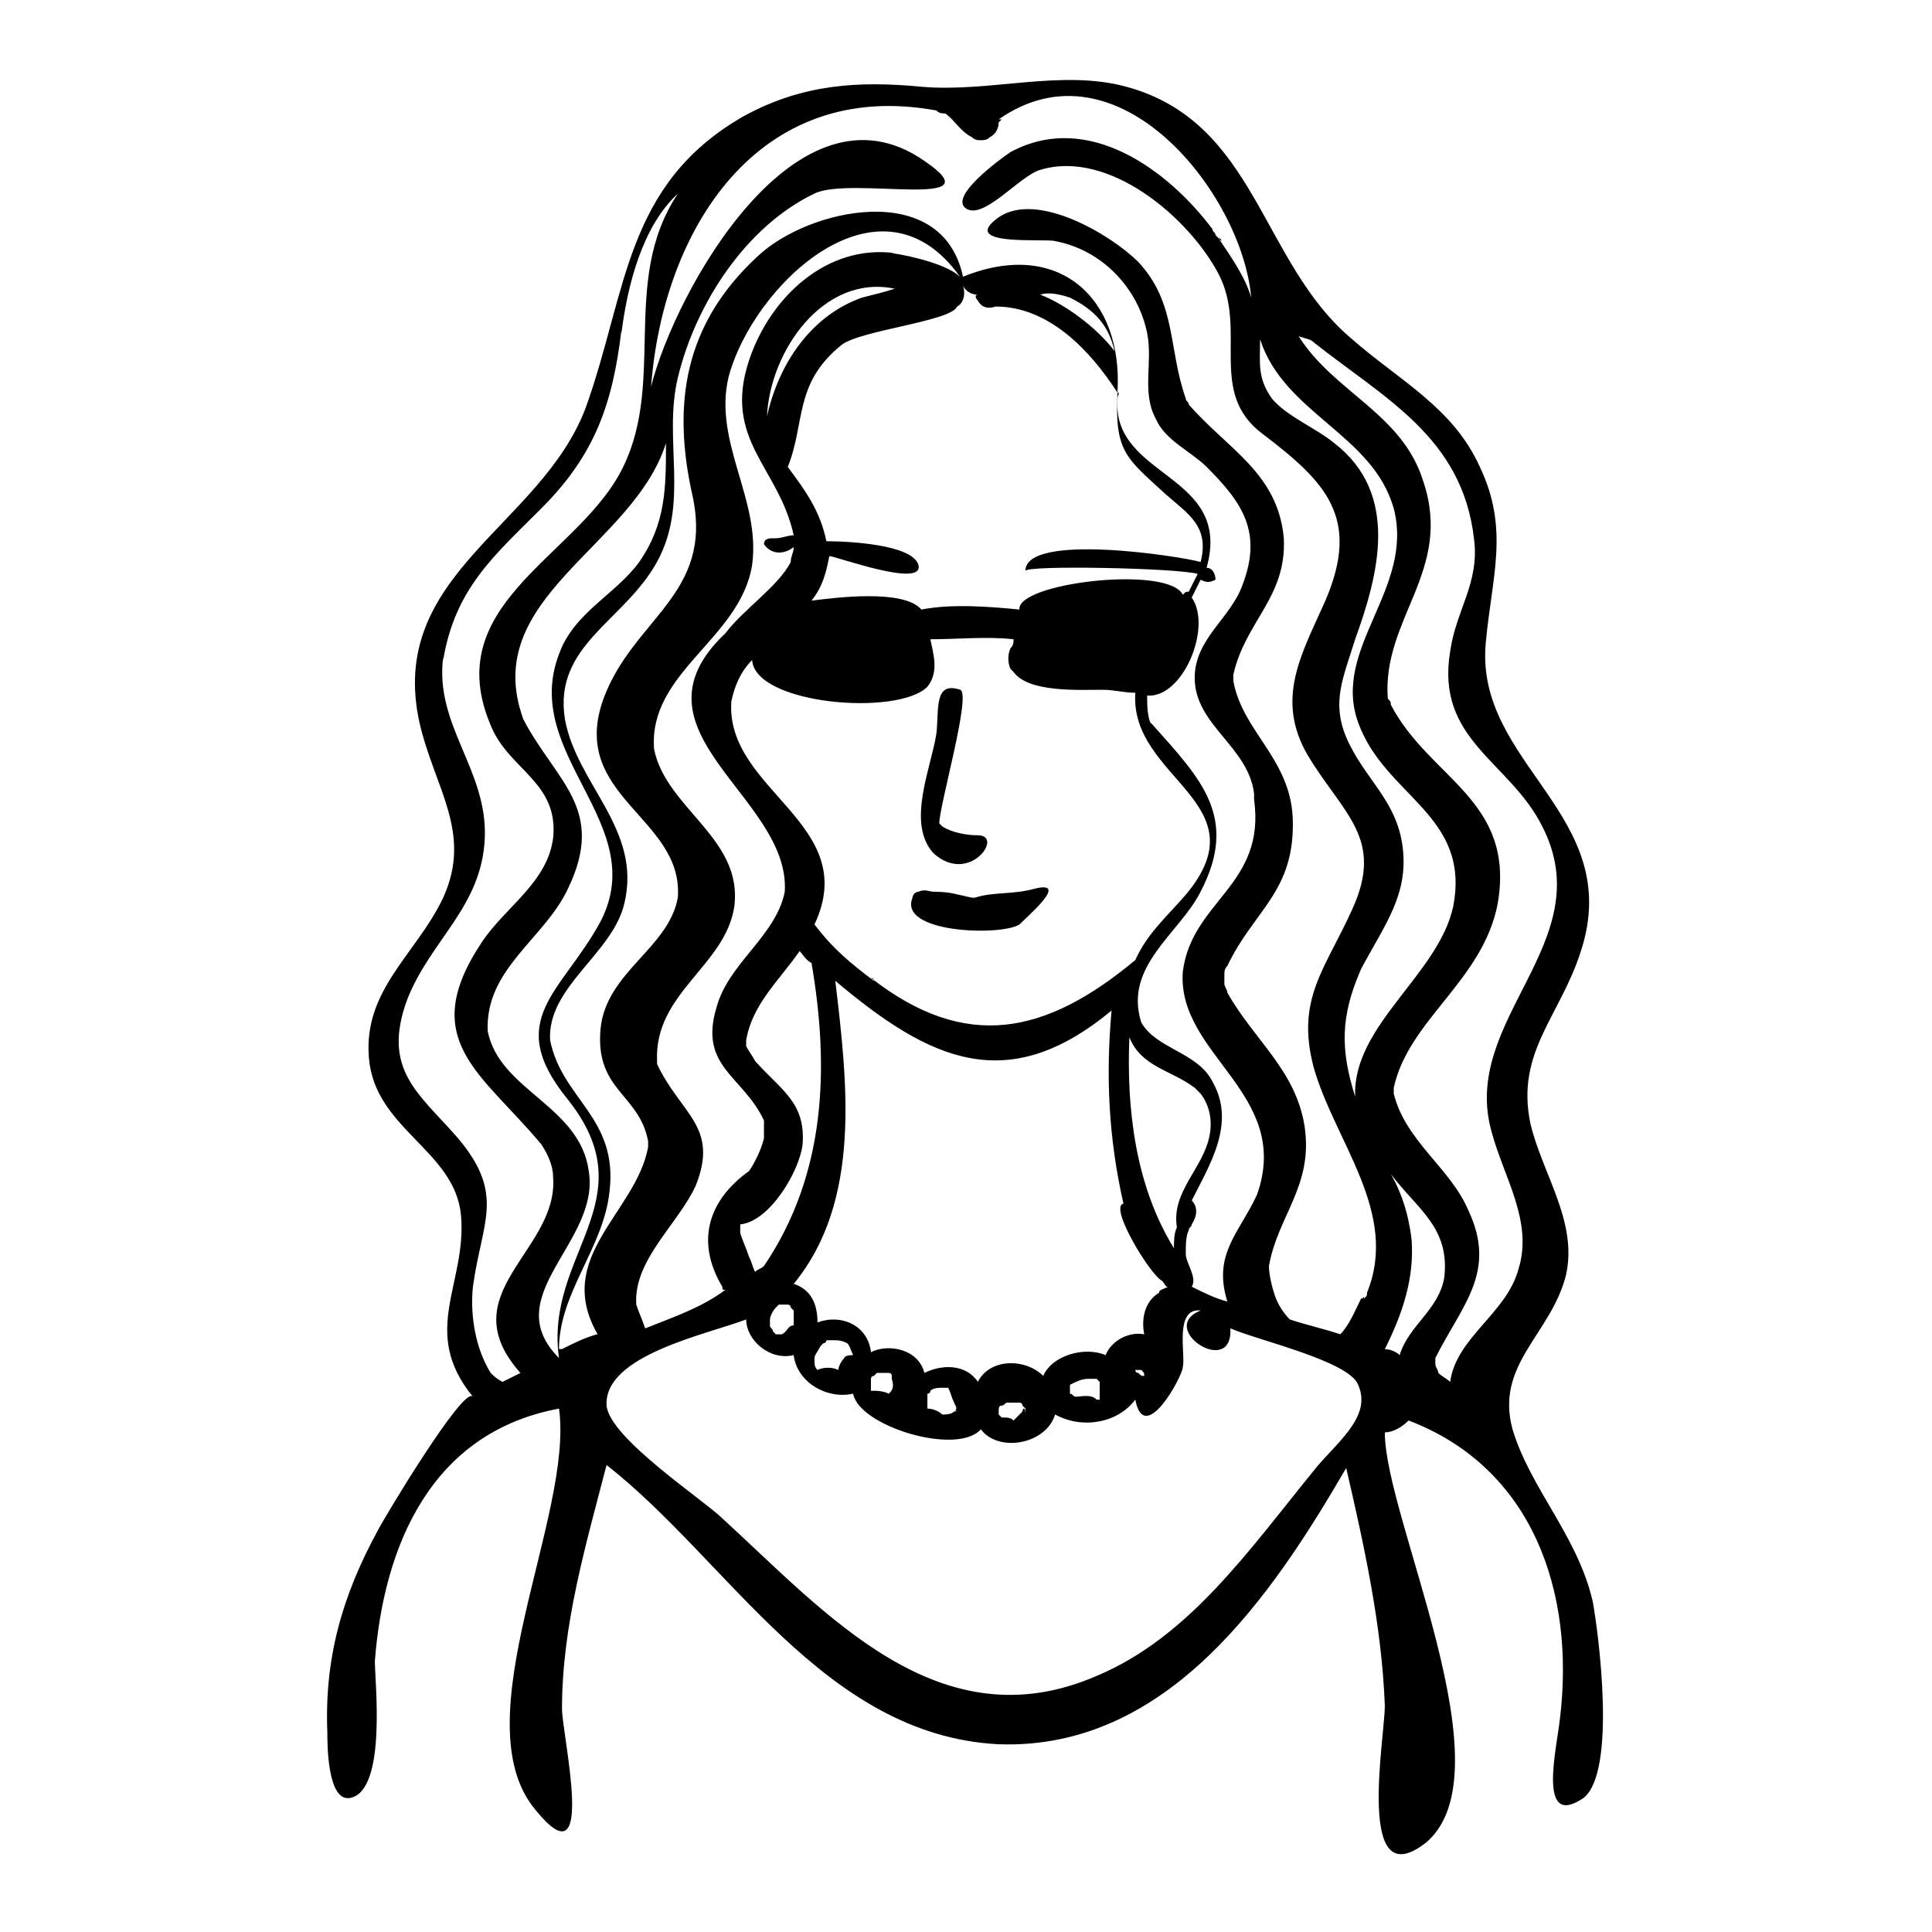<?xml version="1.0" encoding="UTF-8"?>
<!-- The Best Svg Icon site in the world: iconSvg.co, Visit us! https://iconsvg.co -->
<svg fill="#000000" width="800px" height="800px" version="1.1" viewBox="144 144 512 512" xmlns="http://www.w3.org/2000/svg">
 <g>
  <path d="m418.11 379.53c-5.512 1.574-11.02 0.789-15.742 2.363h-0.789c-3.938-0.789-5.512-1.574-10.234-1.574-0.789 0-2.363-0.789-3.938 0-0.789 0-1.574 0.789-1.574 1.574-3.938 9.445 23.617 10.234 28.34 7.086 2.363-2.363 13.383-11.812 3.938-9.449zm-1.574 0m-1.574 8.66s-0.789 0 0 0c-0.789 0 0 0 0 0zm0 0v0 0z"/>
  <path d="m481.08 260.66c-0.789 0-0.789-0.789 0 0-0.789-0.789 0 0 0 0l-0.789-0.789 0.789 0.789z"/>
  <path d="m481.87 261.45c-0.785-0.785-0.785-0.785 0 0-0.785-0.785-0.785-0.785 0 0z"/>
  <path d="m403.15 365.36c-3.148 0-7.086-0.789-9.445-2.363l-0.789-0.789c0-4.723 8.66-34.637 5.512-35.426-7.086-2.363-5.512 5.512-6.297 11.809-1.574 9.445-7.871 23.617-0.789 31.488 9.445 8.66 18.891-4.719 11.809-4.719z"/>
  <path d="m566.1 568.46c-3.938-17.32-16.531-29.914-21.254-45.656-4.723-17.32 10.234-25.191 14.168-40.934 3.148-14.168-6.297-26.766-9.445-40.148-3.938-18.895 7.871-28.34 13.383-45.656 11.809-36.211-28.34-49.594-25.191-81.867 1.574-17.32 6.297-29.914-1.574-46.445-7.086-15.742-21.254-22.828-33.852-33.852-24.402-20.469-25.191-57.465-59.828-66.914-17.32-4.723-36.211 1.574-54.316 0-16.531-1.574-31.488-0.789-47.23 7.871-31.488 18.105-30.699 46.445-41.723 77.145-11.809 31.488-52.742 44.082-44.082 83.445 3.938 17.32 14.168 29.125 6.297 46.445-7.086 14.957-21.254 24.402-19.68 42.508 1.574 18.895 22.828 24.402 24.402 41.723 1.574 18.105-11.02 30.699 3.148 48.02-2.363-3.148-23.617 32.273-25.191 35.426-9.445 17.32-14.168 33.852-13.383 53.531 0 3.148 0 18.895 6.297 17.32 9.445-2.363 6.297-30.699 6.297-36.211 2.363-30.699 14.957-60.613 48.805-66.914 3.938 28.34-25.977 82.656-6.297 106.27 16.531 20.469 7.086-19.68 7.086-26.766 0-22.043 6.297-43.297 11.809-64.551 32.273 25.191 57.465 71.637 103.91 73.996 44.871 1.574 72.422-39.359 92.102-73.211 4.723 20.469 9.445 41.723 10.234 62.977 0 8.66-7.871 51.168 11.02 36.211 22.043-18.895-11.02-85.805-11.02-108.63 2.363 0 4.723-1.574 6.297-3.148 33.062 12.594 44.082 45.656 40.148 78.719-0.789 7.871-6.297 29.914 6.297 21.254 8.664-7.086 3.941-43.301 2.367-51.957zm-73.996-333.77c18.895 14.957 39.359 25.191 42.508 51.957 1.574 11.809-4.723 18.895-6.297 29.914-3.938 23.617 15.742 29.125 24.402 46.445 15.742 30.699-22.043 51.168-13.383 81.082 3.148 11.809 11.02 23.617 7.086 36.211-3.148 11.809-16.531 18.105-18.105 29.914-0.789-0.789-2.363-1.574-3.148-2.363 0-0.789-0.789-1.574-0.789-2.363v-1.574c7.086-14.168 16.531-22.828 8.66-39.359-4.723-11.02-16.531-18.105-19.68-30.699v-1.574c3.938-18.105 23.617-28.34 27.551-48.805 4.723-27.551-18.105-33.062-28.34-52.742 0-0.789 0-0.789-0.789-1.574-1.574-21.254 17.32-33.852 9.445-57.465-5.512-18.105-23.617-23.617-33.062-38.574 2.367 0.781 3.152 0.781 3.941 1.57zm23.617 133.82c-1.574-12.594-10.234-18.105-14.957-29.125-3.938-9.445-0.789-15.742 2.363-25.977 6.297-17.32 11.809-38.574-5.512-51.957-4.723-3.938-12.594-7.086-16.531-11.809-3.938-5.512-3.148-9.445-3.148-15.742 6.297 19.68 29.914 25.191 35.426 44.871 5.512 21.254-16.531 37-9.445 56.68 7.086 19.68 29.914 24.402 25.191 48.805-3.938 18.105-26.766 31.488-25.977 50.383-3.938-12.594-3.938-21.254 1.574-33.852 6.289-11.812 12.59-19.684 11.016-32.277zm2.359 103.91c-0.789-6.297-2.363-11.809-5.512-17.32 7.086 9.445 15.742 14.168 14.168 27.551-1.574 8.66-9.445 12.594-11.809 20.469-0.789-0.789-2.363-1.574-3.938-1.574 4.731-9.445 7.879-18.891 7.09-29.125zm-1.574-33.062v0.789-0.789zm0 0.785c0.789 0 0.789 0 0 0 0.789 0 0 0 0 0zm-114.93-259.78c0.789 0.789 1.574 0.789 2.363 0.789s1.574 0 2.363-0.789c1.574-0.789 2.363-2.363 2.363-3.938l0.789-0.789h-0.789c31.488-22.043 64.551 19.68 66.914 47.23-1.574-5.512-5.512-11.02-8.66-15.742l0.789 0.789s0-0.789-0.789-0.789l-0.789-0.789c0-0.789-0.789-0.789-0.789-1.574-11.809-15.742-33.062-31.488-53.531-20.469-2.363 1.574-16.531 11.809-11.809 14.957 4.723 3.148 14.168-8.66 19.68-10.234 18.105-5.512 39.359 12.594 47.23 27.551 7.871 14.957-3.148 31.488 11.809 42.508 16.531 12.594 25.977 22.043 16.531 44.082-6.297 14.168-13.383 25.977-4.723 40.934 9.445 15.742 20.469 22.043 11.809 40.934-7.086 15.742-14.957 23.617-10.234 41.723 5.512 19.68 22.828 38.574 14.168 59.828 0 0.789 0 0.789-0.789 1.574v-0.789s0 0.789-0.789 0.789c-1.574 3.148-3.148 7.086-5.512 9.445-4.723-1.574-8.66-2.363-13.383-3.938-1.574-1.574-3.148-3.938-3.938-6.297-0.789-2.363-1.574-5.512-1.574-7.871 2.363-13.383 11.809-21.254 9.445-37-2.363-14.957-13.383-22.828-20.469-35.426 0-0.789-0.789-1.574-0.789-2.363v-2.363c0-0.789 0-1.574 0.789-2.363 7.086-14.957 18.105-19.68 17.32-39.359-0.789-15.742-13.383-22.828-15.742-36.211v-1.574c3.148-14.168 14.168-20.469 13.383-36.211-1.574-17.32-14.957-23.617-25.191-35.426 0-0.789-0.789-0.789-0.789-1.574-4.723-13.383-2.363-25.191-12.594-36.211-7.086-7.086-26.766-18.895-37-11.809-11.02 7.871 12.594 5.512 14.957 6.297 12.594 2.363 22.043 12.594 24.402 24.402 1.574 7.871-1.574 15.742 2.363 22.828 2.363 5.512 9.445 8.66 13.383 12.594 9.445 9.445 14.957 17.32 9.445 31.488-3.148 8.66-12.594 14.168-12.594 24.402 0 12.594 14.168 18.105 15.742 30.699v0.789 0.789c3.148 22.828-16.531 26.766-18.895 45.656-1.574 22.043 29.125 32.273 19.68 59.039-4.723 10.234-11.809 15.742-7.871 28.34-3.148-0.789-6.297-2.363-9.445-3.938 1.574-2.363-1.574-6.297-1.574-8.66s0-4.723 0.789-6.297c0-0.789 0.789-0.789 0.789-1.574 1.574-2.363 1.574-4.723 0-6.297 4.723-9.445 11.809-20.469 5.512-31.488-3.938-7.871-14.957-8.66-18.895-15.742-4.723-14.957 10.234-23.617 15.742-34.637 10.234-19.68 0-29.914-12.594-44.082l-0.789-0.789c-0.789-2.363-0.789-4.723-0.789-7.086 9.445 0.789 17.32-18.105 11.809-25.977 0.789-1.574 1.574-3.148 2.363-4.723 1.574 0.789 2.363 0.789 3.938 0 0-1.574-0.789-3.148-2.363-3.148 7.086-25.191-25.191-23.617-23.617-44.871 0-0.789 0.789-1.574 0-1.574 1.574-25.191-15.742-40.934-40.934-30.699-5.512-25.977-40.934-18.105-54.316-5.512-19.68 18.105-22.828 39.359-17.32 63.762 5.512 25.977-15.742 32.273-23.617 53.531-9.445 25.977 21.254 31.488 19.68 52.742-2.363 13.383-18.895 19.68-20.469 34.637-1.574 16.531 10.234 17.32 12.594 29.914v1.574c-3.148 17.32-25.191 29.125-13.383 49.594-3.148 0.789-6.297 2.363-9.445 3.938h-0.789c0-14.957 11.809-26.766 13.383-41.723 2.363-19.68-12.594-24.402-15.742-40.148-0.789-14.168 16.531-22.828 19.68-36.211 4.723-19.68-12.594-31.488-15.742-48.805-3.148-19.68 15.742-25.977 24.402-41.723 8.66-15.742 1.574-32.273 5.512-48.805 4.723-19.68 18.105-40.148 36.211-48.805 9.445-4.723 48.805 4.723 29.125-8.66-33.852-23.617-66.125 34.637-72.422 59.828 3.16-41.699 28.352-81.848 75.582-73.188 0.789 0.789 1.574 0.789 2.363 0.789 2.363 1.57 3.938 4.719 7.086 6.293zm80.293 177.12v-0.789 0.789 0zm0-1.574m-21.254 138.55m0 0.789m-1.574-3.148m-12.594 14.957s0.785 0 0 0c0.789 0.789 0.789 0.789 0.789 1.574-0.789 0-0.789 0-1.574-0.789 0 0-0.789 0-0.789-0.789 0.785 0.004 1.574 0.004 1.574 0.004zm4.723-20.469c-3.938 2.363-4.723 7.086-3.938 11.02-3.938-0.789-8.66 1.574-10.234 5.512-5.512-2.363-14.168 0-16.531 5.512-4.723-4.723-14.168-4.723-17.32 1.574-3.148-4.723-9.445-4.723-14.168-2.363-1.574-6.297-9.445-7.871-14.168-5.512-0.789-7.086-7.871-10.234-14.168-7.871 0-4.723-1.574-8.66-6.297-10.234 18.105-22.043 14.168-53.531 11.02-80.293 25.191 21.254 45.656 30.699 73.211 7.871-1.574 17.32-0.789 33.852 3.148 51.168-3.938 0.789 7.086 18.895 10.234 20.469 0.789 0.789 0.789 1.574 1.574 1.574-1.578 0.789-2.363 0.789-2.363 1.574zm-6.301 20.469m0 0.785m-9.445 7.086h-0.789c-1.574-1.574-3.938-0.789-5.512-0.789-0.789 0-0.789-0.789-1.574-0.789v-0.789-0.789-0.789c1.574-0.789 3.148-1.574 4.723-1.574h1.574 0.789l0.789 0.789v4.731zm0 0s-0.785 0 0 0c-0.785 0 0 0 0 0zm-7.086-0.785m-13.379 3.934c-0.789 0.789-1.574 1.574-2.363 2.363-0.789-0.789-1.574-0.789-3.148-0.789 0 0-0.789-0.789-0.789-0.789v-0.789c0-0.789 0-1.574 0.789-1.574 0.789 0 0.789-0.789 1.574-0.789h1.574 0.789 0.789s0.789 0 0.789 0.789l0.789 0.789v1.574c-0.008-2.359-0.793-1.57-0.793-0.785zm-18.105 0c-0.789 0.789-2.363 0.789-3.148 0.789-0.789-0.789-2.363-1.574-3.938-1.574v-2.363-0.789-0.789s0.789 0 0.789-0.789c0.789-0.789 2.363-0.789 3.148-0.789h1.574c0.789 1.574 0.789 2.363 1.574 3.938 0.785 1.582 0.785 1.582 0 2.367 0.785-0.785 0.785 0 0 0zm-7.086-3.934m-8.66-3.938v0 0 0zm-1.574 3.148c-1.574-0.789-3.148-0.789-4.723-0.789v-1.574-1.574s0-0.789 0.789-0.789l0.789-0.789h0.789 0.789 0.789 0.789s0.789 0 0.789 0.789v0.789c0.773 2.363-0.012 3.152-0.801 3.938zm1.574-3.938m-13.383-5.508c-0.789 0.789-1.574 2.363-1.574 3.148-1.574-0.789-3.938-0.789-5.512 0-0.789-0.789-0.789-1.574-0.789-2.363v-0.789c0-0.789 0.789-1.574 1.574-3.148l0.789-0.789s0.789 0 0.789-0.789h1.574c1.574 0 2.363 0 3.938 0.789 0.789 0.789 0.789 1.574 1.574 3.148-2.363 0.004-2.363 0.793-2.363 0.793zm-1.574 3.148m-0.785 0v0 0zm-14.172-9.445m0 0h-1.574l-0.789-0.789c0-0.789-0.789-0.789-0.789-1.574v-0.789-0.789c0-0.789 0.789-2.363 1.574-3.148l0.789-0.789h0.789 1.574s0.789 0 0.789 0.789l0.789 0.789v1.574 1.574 0.789c-1.578 0-1.578 1.574-3.152 2.363 0.789-0.789 0.789-0.789 0 0zm0 0s-0.785 0 0 0c-0.785 0 0 0 0 0zm-36.211-1.574c-0.789-2.363-1.574-3.938-2.363-6.297-0.789-11.809 11.02-21.254 15.742-31.488 6.297-15.742-3.938-18.895-10.234-32.273v-0.789c-0.789-18.105 18.105-25.191 20.469-40.934 2.363-18.105-18.105-25.977-21.254-41.723-1.574-20.469 22.828-29.125 25.977-48.805 2.363-17.32-10.234-32.273-6.297-49.594 6.297-24.402 40.148-56.68 61.402-26.766-3.148-3.148-12.594-5.512-18.105-6.297h0.789c-18.105-2.363-33.062 11.809-38.574 28.34-7.086 21.254 7.871 28.34 11.809 46.445-1.574 0-3.148 0.789-4.723 0.789h-0.789c-0.789 0-2.363 0-2.363 1.574 1.574 2.363 4.723 3.148 7.871 0.789 0 1.574-0.789 2.363-0.789 3.938-3.148 6.297-12.594 12.594-17.32 18.895-27.551 25.977 17.32 43.297 15.742 68.488-2.363 11.809-14.957 18.895-18.105 30.699-4.723 15.742 7.086 18.105 12.594 29.914v1.574 3.148c-0.789 3.148-2.363 6.297-3.938 8.66-11.02 7.871-14.168 18.895-7.086 30.699 0 0.789 0 0.789 0.789 0.789-6.285 4.711-13.371 7.07-21.242 10.223zm112.57-273.16c6.297 3.148 10.234 7.086 11.809 14.168-4.723-6.297-13.383-12.594-19.68-14.957 2.359-0.785 5.508 0 7.871 0.789zm-24.402 0.785c0.789 1.574 2.363 2.363 4.723 1.574 14.168 0 25.191 11.809 32.273 22.828-0.789 15.742 2.363 17.32 12.594 26.766 6.297 5.512 11.809 8.66 9.445 18.105-5.512-1.574-46.445-7.871-46.445 2.363 0-1.574 40.148-0.789 45.656 0.789-0.789 1.574-1.574 3.148-2.363 4.723-0.789 0-0.789 0-1.574 0.789-3.938-7.871-44.082-3.148-43.297 3.938-7.871-0.789-18.105-1.574-25.977 0-4.723-5.512-22.828-3.148-29.125-2.363 3.148-3.938 3.938-7.871 4.723-11.809 1.574 0 25.191 8.66 23.617 2.363-1.574-5.512-18.895-6.297-24.402-6.297-1.574-7.871-5.512-13.383-10.234-19.68 4.723-11.809 1.574-22.043 14.168-32.273 4.723-3.938 29.125-6.297 30.699-10.234 1.574-0.789 2.363-3.148 1.574-5.512 0.789 1.574 2.363 2.363 3.938 2.363-0.781-0.008-0.781 0.781 0.008 1.566zm55.102 157.44c-4.723 5.512-10.234 10.234-13.383 17.32-23.617 19.68-44.871 24.402-70.062 4.723 0 0 0.789 0 0.789 0.789-6.297-4.723-11.02-8.66-15.742-14.957 12.594-26.766-23.617-35.426-22.043-59.039 0.789-3.938 2.363-7.871 5.512-11.02 0.789 11.809 38.574 14.957 46.445 7.086 3.148-3.938 1.574-8.66 0.789-12.594 7.086 0 14.957-0.789 22.043 0 0 0.789 0 1.574-0.789 2.363-0.789 1.574-0.789 3.938 0 5.512 0 0 0.789 0.789 0.789 0.789 3.938 5.512 17.32 4.723 23.617 4.723 3.148 0 5.512 0.789 8.66 0.789-1.582 22.816 33.844 29.113 13.375 53.516zm6.301 63.762c-1.574 8.66-10.234 14.957-8.66 24.402-0.789 1.574-0.789 3.938-0.789 5.512-10.234-16.531-12.594-37-11.809-55.891 3.148 7.871 11.02 8.66 17.32 13.383 0.789 0.789 0.789 0.789 1.574 1.574 2.363 3.148 3.148 7.086 2.363 11.02zm-122.02 32.277c-0.789-2.363-1.574-3.938-2.363-6.297v-2.363c7.871-0.789 15.742-14.168 16.531-21.254 0.789-11.02-5.512-14.168-12.594-22.043-0.789-1.574-1.574-2.363-2.363-3.938v-0.789-0.789c1.574-9.445 8.66-15.742 14.168-23.617 0.789 0.789 1.574 2.363 3.148 3.148 4.723 27.551 3.938 55.891-12.594 80.293-0.789 0.789-1.574 0.789-2.363 1.574-0.781-1.562-0.781-2.352-1.57-3.926zm29.914-254.27c-13.383 4.723-22.043 17.32-25.191 31.488 0.789-17.32 14.957-37.785 33.852-33.852-2.363 0.789-5.512 1.574-8.66 2.363zm-72.422 231.44c-2.363-17.32-23.617-21.254-26.766-37-0.789-16.531 14.957-24.402 21.254-37.785 10.234-21.254-3.148-28.34-11.809-44.871-11.809-32.273 29.125-45.656 37.785-73.211 0 11.809 0 21.254-7.086 31.488-6.297 8.66-17.32 13.383-21.254 24.402-10.234 26.766 24.402 44.871 11.02 70.848-10.234 18.895-25.977 25.977-8.66 47.23 21.254 26.766-6.297 40.934-2.363 68.488-16.523-16.527 11.027-30.699 7.879-49.59zm-30.699 30.699c2.363-17.32 8.66-24.402-3.938-39.359-10.234-11.809-20.469-18.105-13.383-37 6.297-15.742 19.68-24.402 20.469-42.508 0.789-18.105-13.383-29.914-11.02-48.02v0.789c3.148-18.895 13.383-27.551 25.977-40.148 14.168-14.168 18.895-27.551 21.254-47.23v0.789c1.574-12.594 5.512-28.34 14.957-37-15.742 23.617-2.363 51.168-15.742 74.785-12.594 22.043-47.23 34.637-33.852 66.125 4.723 11.809 18.105 14.957 16.531 29.914-1.574 11.809-12.594 18.105-18.895 27.551-17.32 25.977 0 34.637 15.742 53.531 1.574 2.363 3.148 5.512 3.148 8.66 1.574 19.68-27.551 30.699-8.66 51.957-1.574 0.789-3.148 1.574-4.723 2.363-1.574-0.789-2.363-1.574-3.148-2.363-3.934-6.305-5.508-14.965-4.719-22.836zm165.31 103.12c-41.723 18.105-71.637-16.531-99.188-41.723-4.723-4.723-29.914-21.254-30.699-29.914-0.789-13.383 26.766-18.895 37-22.828 0 5.512 6.297 11.02 12.594 9.445 0.789 7.086 8.66 11.809 15.742 10.234 1.574 8.66 27.551 16.531 33.852 9.445 4.723 6.297 17.32 3.938 19.68-3.938 7.086 3.938 16.531 2.363 21.254-3.938 2.363 12.594 12.594-6.297 12.594-8.66 0.789-3.148-2.363-15.742 4.723-14.957-11.809 4.723 8.66 18.105 7.871 4.723 7.086 3.148 31.488 8.66 33.852 14.957 3.938 8.66-6.297 15.742-11.809 22.828-17.32 21.262-33.062 44.09-57.465 54.324z"/>
 </g>
</svg>